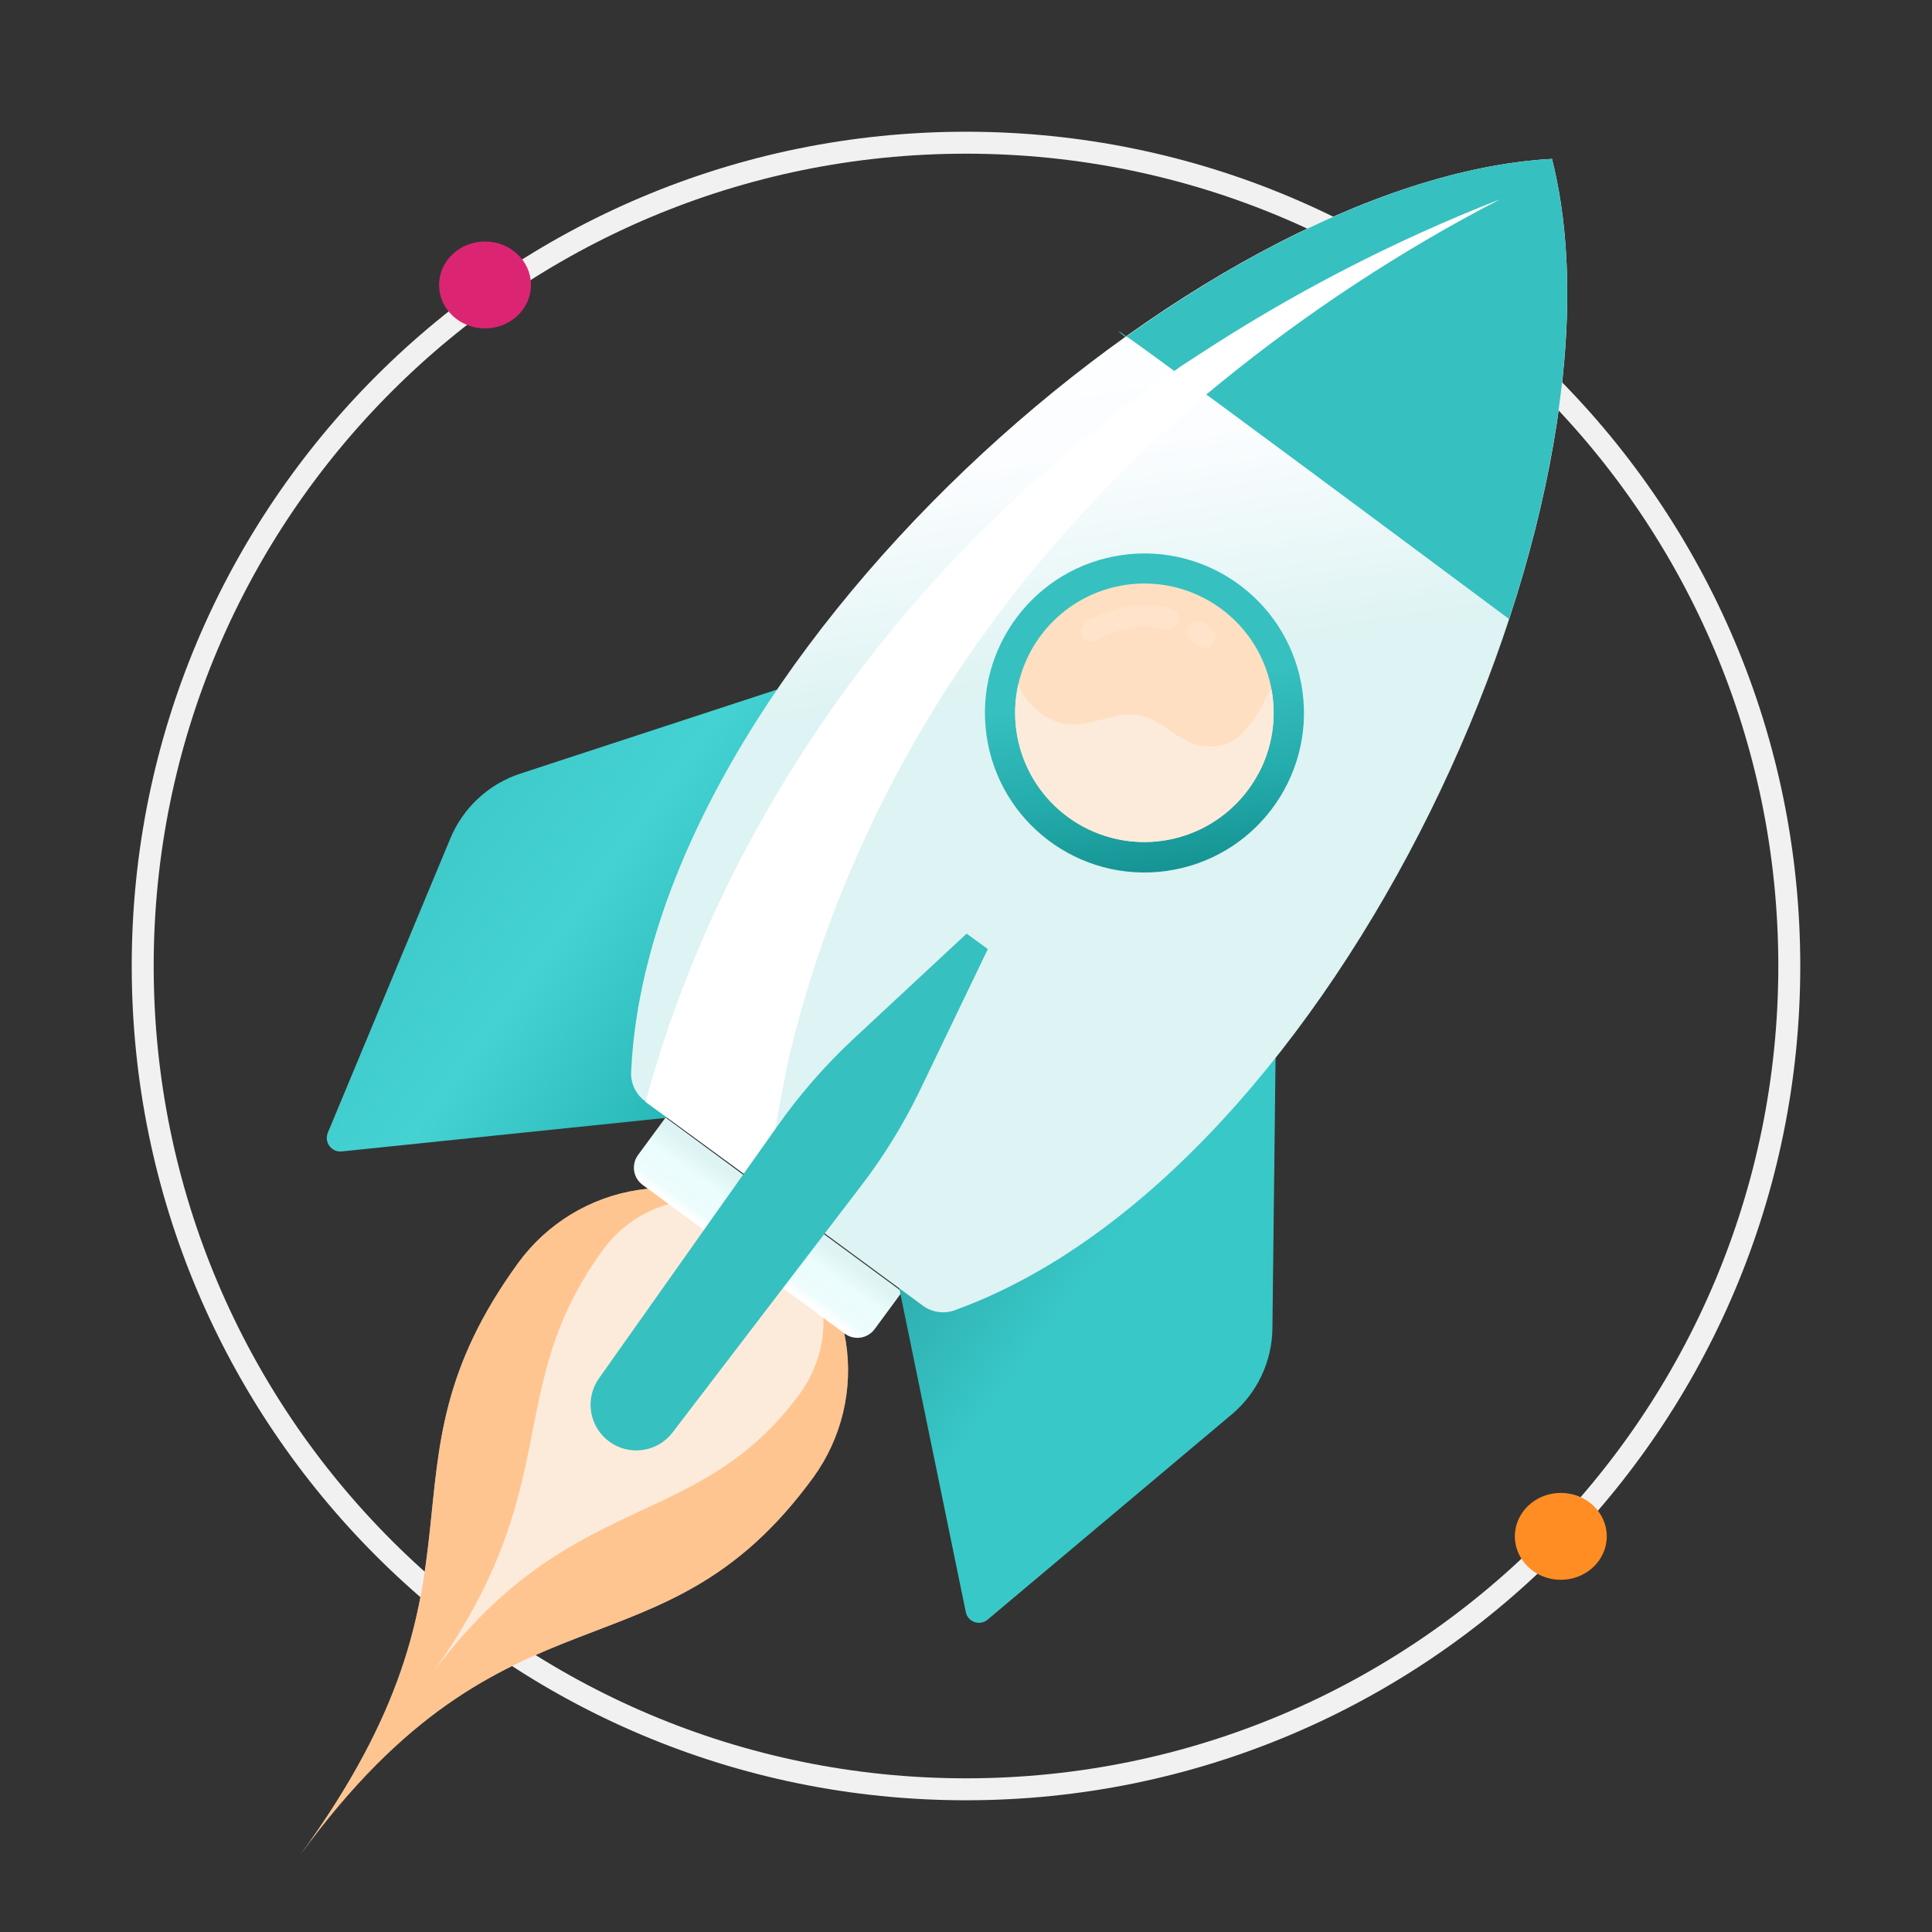 <svg width="88" height="88" viewBox="0 0 88 88" fill="none" xmlns="http://www.w3.org/2000/svg">
<rect x="0" y="0" width="88" height="88" fill="#333333" stroke="none"/>
<path d="M81.5 44C81.5 64.711 64.711 81.5 44 81.5C23.289 81.5 6.5 64.711 6.5 44C6.5 23.289 23.289 6.5 44 6.5C64.711 6.5 81.5 23.289 81.5 44Z" stroke="#F1F1F1"/>
<path d="M35.227 55.699C33.446 54.403 31.224 53.865 29.048 54.203C26.872 54.542 24.919 55.73 23.617 57.506C16.606 67.133 23.17 71.453 13.683 84.481C23.173 71.448 30.05 76.898 37.049 67.287C38.337 65.507 38.869 63.289 38.527 61.117C38.186 58.946 36.999 56.998 35.227 55.699Z" fill="white"/>
<path d="M35.227 55.699C33.446 54.403 31.224 53.865 29.048 54.203C26.872 54.542 24.919 55.73 23.617 57.506C16.606 67.133 23.17 71.453 13.683 84.481C23.173 71.448 30.05 76.898 37.049 67.287C38.337 65.507 38.869 63.289 38.527 61.117C38.186 58.946 36.999 56.998 35.227 55.699Z" fill="#FF8D24" fill-opacity="0.5"/>
<path d="M35.224 55.699C34.033 54.834 32.547 54.476 31.093 54.706C29.639 54.935 28.335 55.733 27.469 56.922C22.776 63.367 25.908 67.682 19.555 76.406C25.908 67.682 31.751 69.903 36.444 63.459C37.312 62.268 37.67 60.781 37.441 59.326C37.212 57.871 36.415 56.566 35.224 55.699Z" fill="#FCEBDB"/>
<path d="M30.321 50.907L41.093 58.836L39.839 60.54C39.686 60.748 39.457 60.886 39.202 60.925C38.947 60.964 38.687 60.9 38.479 60.747L29.269 53.968C29.061 53.815 28.922 53.586 28.884 53.331C28.845 53.076 28.909 52.816 29.062 52.608L30.316 50.904L30.321 50.907Z" fill="url(#paint0_linear_1281_10433)"/>
<path d="M58.104 47.814L57.957 60.49C57.951 61.242 57.781 61.982 57.461 62.662C57.14 63.342 56.676 63.944 56.101 64.427L45.001 73.759C44.919 73.833 44.817 73.884 44.708 73.905C44.599 73.927 44.486 73.918 44.381 73.88C44.277 73.842 44.184 73.777 44.114 73.691C44.044 73.604 43.999 73.501 43.983 73.39L40.954 58.653L58.104 47.814Z" fill="url(#paint1_linear_1281_10433)"/>
<path d="M35.754 31.289L23.707 35.235C22.993 35.468 22.337 35.852 21.786 36.363C21.234 36.873 20.8 37.496 20.512 38.191L14.938 51.579C14.893 51.68 14.876 51.792 14.889 51.902C14.901 52.013 14.943 52.117 15.011 52.206C15.078 52.294 15.168 52.363 15.271 52.405C15.373 52.447 15.486 52.46 15.595 52.443L30.562 50.894L35.754 31.289Z" fill="url(#paint2_linear_1281_10433)"/>
<path d="M70.691 7.237C54.431 8.115 29.639 30.277 28.751 48.751C28.726 49.015 28.769 49.281 28.876 49.524C28.982 49.768 29.149 49.98 29.361 50.14L42.054 59.486C42.271 59.64 42.523 59.736 42.786 59.764C43.05 59.793 43.317 59.755 43.562 59.651C60.925 53.317 74.685 23.026 70.691 7.237Z" fill="url(#paint3_linear_1281_10433)"/>
<path d="M70.689 7.237C64.816 7.554 57.834 10.659 51.265 15.358C48.108 12.821 68.733 28.194 68.733 28.194C71.249 20.525 72.135 12.929 70.689 7.237Z" fill="url(#paint4_linear_1281_10433)"/>
<path d="M53.121 39.672C57.096 39.124 59.873 35.457 59.325 31.482C58.776 27.507 55.109 24.73 51.135 25.278C47.16 25.827 44.382 29.494 44.931 33.468C45.479 37.443 49.146 40.221 53.121 39.672Z" fill="url(#paint5_linear_1281_10433)"/>
<path d="M57.342 35.193C56.803 36.225 55.97 37.074 54.948 37.632C53.926 38.19 52.762 38.433 51.603 38.33C50.443 38.226 49.34 37.782 48.433 37.051C47.526 36.321 46.856 35.339 46.508 34.228C46.159 33.117 46.148 31.928 46.475 30.811C46.803 29.694 47.454 28.698 48.347 27.951C49.239 27.204 50.334 26.738 51.491 26.613C52.648 26.488 53.817 26.708 54.849 27.247C55.535 27.604 56.144 28.093 56.641 28.686C57.138 29.279 57.513 29.965 57.744 30.703C57.976 31.441 58.059 32.218 57.99 32.988C57.922 33.759 57.701 34.508 57.342 35.193Z" fill="#FFDFC1"/>
<path d="M57.346 35.193C57.957 34.024 58.157 32.682 57.912 31.385C57.817 31.516 57.722 31.646 57.66 31.794C57.366 32.462 56.94 33.064 56.409 33.565C56.137 33.768 55.823 33.906 55.49 33.968C55.157 34.03 54.814 34.014 54.488 33.923C53.56 33.652 52.88 32.784 51.933 32.59C50.779 32.355 49.611 33.182 48.444 32.964C47.898 32.837 47.401 32.551 47.016 32.142C46.727 31.874 46.51 31.537 46.385 31.162C46.067 32.556 46.267 34.019 46.949 35.277C47.631 36.534 48.748 37.5 50.09 37.993C51.433 38.487 52.909 38.474 54.243 37.958C55.577 37.441 56.677 36.456 57.337 35.187L57.346 35.193Z" fill="#FCEBDB"/>
<g style="mix-blend-mode:overlay" opacity="0.4">
<g style="mix-blend-mode:overlay" opacity="0.4">
<path d="M55.156 28.614L54.853 28.394C54.746 28.322 54.614 28.295 54.486 28.32C54.359 28.345 54.247 28.419 54.174 28.527C54.102 28.634 54.075 28.767 54.1 28.894C54.125 29.021 54.2 29.133 54.307 29.206L54.345 29.233L54.585 29.408C54.637 29.446 54.696 29.474 54.76 29.489C54.823 29.504 54.888 29.506 54.952 29.495C55.016 29.486 55.077 29.463 55.132 29.429C55.187 29.395 55.234 29.35 55.271 29.296C55.308 29.244 55.335 29.185 55.349 29.122C55.363 29.06 55.365 28.995 55.355 28.931C55.344 28.868 55.321 28.808 55.287 28.753C55.253 28.699 55.208 28.652 55.156 28.614Z" fill="white"/>
</g>
<g style="mix-blend-mode:overlay" opacity="0.4">
<path d="M53.619 27.932C53.549 27.824 53.441 27.745 53.316 27.712C52.667 27.549 51.991 27.52 51.33 27.628C50.669 27.735 50.037 27.975 49.472 28.335C49.418 28.37 49.371 28.414 49.334 28.467C49.297 28.52 49.271 28.579 49.257 28.642C49.243 28.704 49.241 28.769 49.252 28.832C49.264 28.896 49.287 28.956 49.322 29.01C49.354 29.062 49.395 29.107 49.443 29.144C49.523 29.202 49.618 29.235 49.717 29.238C49.816 29.241 49.913 29.215 49.997 29.161C50.448 28.871 50.954 28.677 51.484 28.591C52.014 28.506 52.555 28.53 53.075 28.662C53.2 28.693 53.333 28.674 53.444 28.607C53.555 28.541 53.635 28.433 53.667 28.308C53.685 28.246 53.691 28.18 53.682 28.115C53.674 28.051 53.653 27.988 53.619 27.932Z" fill="white"/>
</g>
</g>
<g style="mix-blend-mode:soft-light">
<path d="M30.484 46.669C30.089 47.83 29.726 49 29.404 50.193L34.978 54.253L35.034 53.566C35.101 52.971 35.18 52.386 35.259 51.8C35.43 50.638 35.686 49.447 35.917 48.246C36.479 45.873 37.204 43.541 38.085 41.267C39.879 36.657 42.277 32.305 45.218 28.326C46.699 26.31 48.31 24.393 50.041 22.587L50.686 21.905L51.364 21.247L52.721 19.932L54.135 18.678L54.844 18.05L55.576 17.451C59.525 14.232 63.794 11.427 68.317 9.081C63.518 10.957 58.927 13.325 54.615 16.146L53.798 16.677L53.008 17.24L51.418 18.372L49.892 19.584L49.124 20.189L48.379 20.823C42.308 25.947 37.305 32.216 33.657 39.272C32.43 41.662 31.369 44.133 30.484 46.669Z" fill="white"/>
</g>
<path d="M27.755 65.666C27.314 65.345 27.017 64.864 26.927 64.326C26.838 63.788 26.963 63.236 27.276 62.79L35.408 51.296C36.413 49.87 37.562 48.55 38.835 47.358L44.028 42.525L44.995 43.229L41.92 49.624C41.164 51.195 40.246 52.683 39.183 54.064L30.628 65.256C30.297 65.685 29.811 65.968 29.275 66.044C28.738 66.121 28.193 65.986 27.755 65.666Z" fill="url(#paint6_linear_1281_10433)"/>
<ellipse cx="22.092" cy="12.979" rx="2.092" ry="1.979" fill="#DB2573"/>
<ellipse cx="71.093" cy="69.979" rx="2.093" ry="1.979" fill="#FF8D24"/>
<defs>
<linearGradient id="paint0_linear_1281_10433" x1="33.971" y1="57.247" x2="35.827" y2="54.7" gradientUnits="userSpaceOnUse">
<stop stop-color="white"/>
<stop offset="0.13" stop-color="#EDFCFC"/>
<stop offset="0.52" stop-color="#EBFDFD"/>
<stop offset="0.82" stop-color="#DEF3F3"/>
<stop offset="1" stop-color="#DEF3F3"/>
</linearGradient>
<linearGradient id="paint1_linear_1281_10433" x1="44.215" y1="39.042" x2="56.912" y2="48.386" gradientUnits="userSpaceOnUse">
<stop stop-color="#37C0C0"/>
<stop offset="0.5" stop-color="#2DAAAA"/>
<stop offset="1" stop-color="#39C8C8"/>
</linearGradient>
<linearGradient id="paint2_linear_1281_10433" x1="21.145" y1="21.992" x2="40.939" y2="36.405" gradientUnits="userSpaceOnUse">
<stop stop-color="#37C0C0"/>
<stop offset="0.638" stop-color="#45D2D2"/>
<stop offset="1" stop-color="#29B8B8"/>
</linearGradient>
<linearGradient id="paint3_linear_1281_10433" x1="47.05" y1="10.847" x2="54.462" y2="57.978" gradientUnits="userSpaceOnUse">
<stop stop-color="white"/>
<stop offset="0.21" stop-color="#FBFDFF"/>
<stop offset="0.42" stop-color="#DEF3F3"/>
<stop offset="0.62" stop-color="#DEF3F3"/>
<stop offset="0.83" stop-color="#DEF3F3"/>
<stop offset="1" stop-color="#DEF3F3"/>
</linearGradient>
<linearGradient id="paint4_linear_1281_10433" x1="14004.8" y1="15608.2" x2="14048.7" y2="16387.5" gradientUnits="userSpaceOnUse">
<stop stop-color="#37C0C0"/>
<stop offset="0.5" stop-color="#54D8D7"/>
<stop offset="1" stop-color="#4FE0DE"/>
</linearGradient>
<linearGradient id="paint5_linear_1281_10433" x1="51.193" y1="25.169" x2="53.38" y2="39.543" gradientUnits="userSpaceOnUse">
<stop stop-color="#37C0C0"/>
<stop offset="0.08" stop-color="#37C0C0"/>
<stop offset="0.43" stop-color="#37C0C0"/>
<stop offset="0.75" stop-color="#24ABAB"/>
<stop offset="1" stop-color="#169494"/>
</linearGradient>
<linearGradient id="paint6_linear_1281_10433" x1="-72403.3" y1="61316.7" x2="-72220.9" y2="61505.4" gradientUnits="userSpaceOnUse">
<stop stop-color="#37C0C0"/>
<stop offset="0.5" stop-color="#2CBBB9"/>
<stop offset="1" stop-color="#37C0C0"/>
</linearGradient>
</defs>
</svg>
